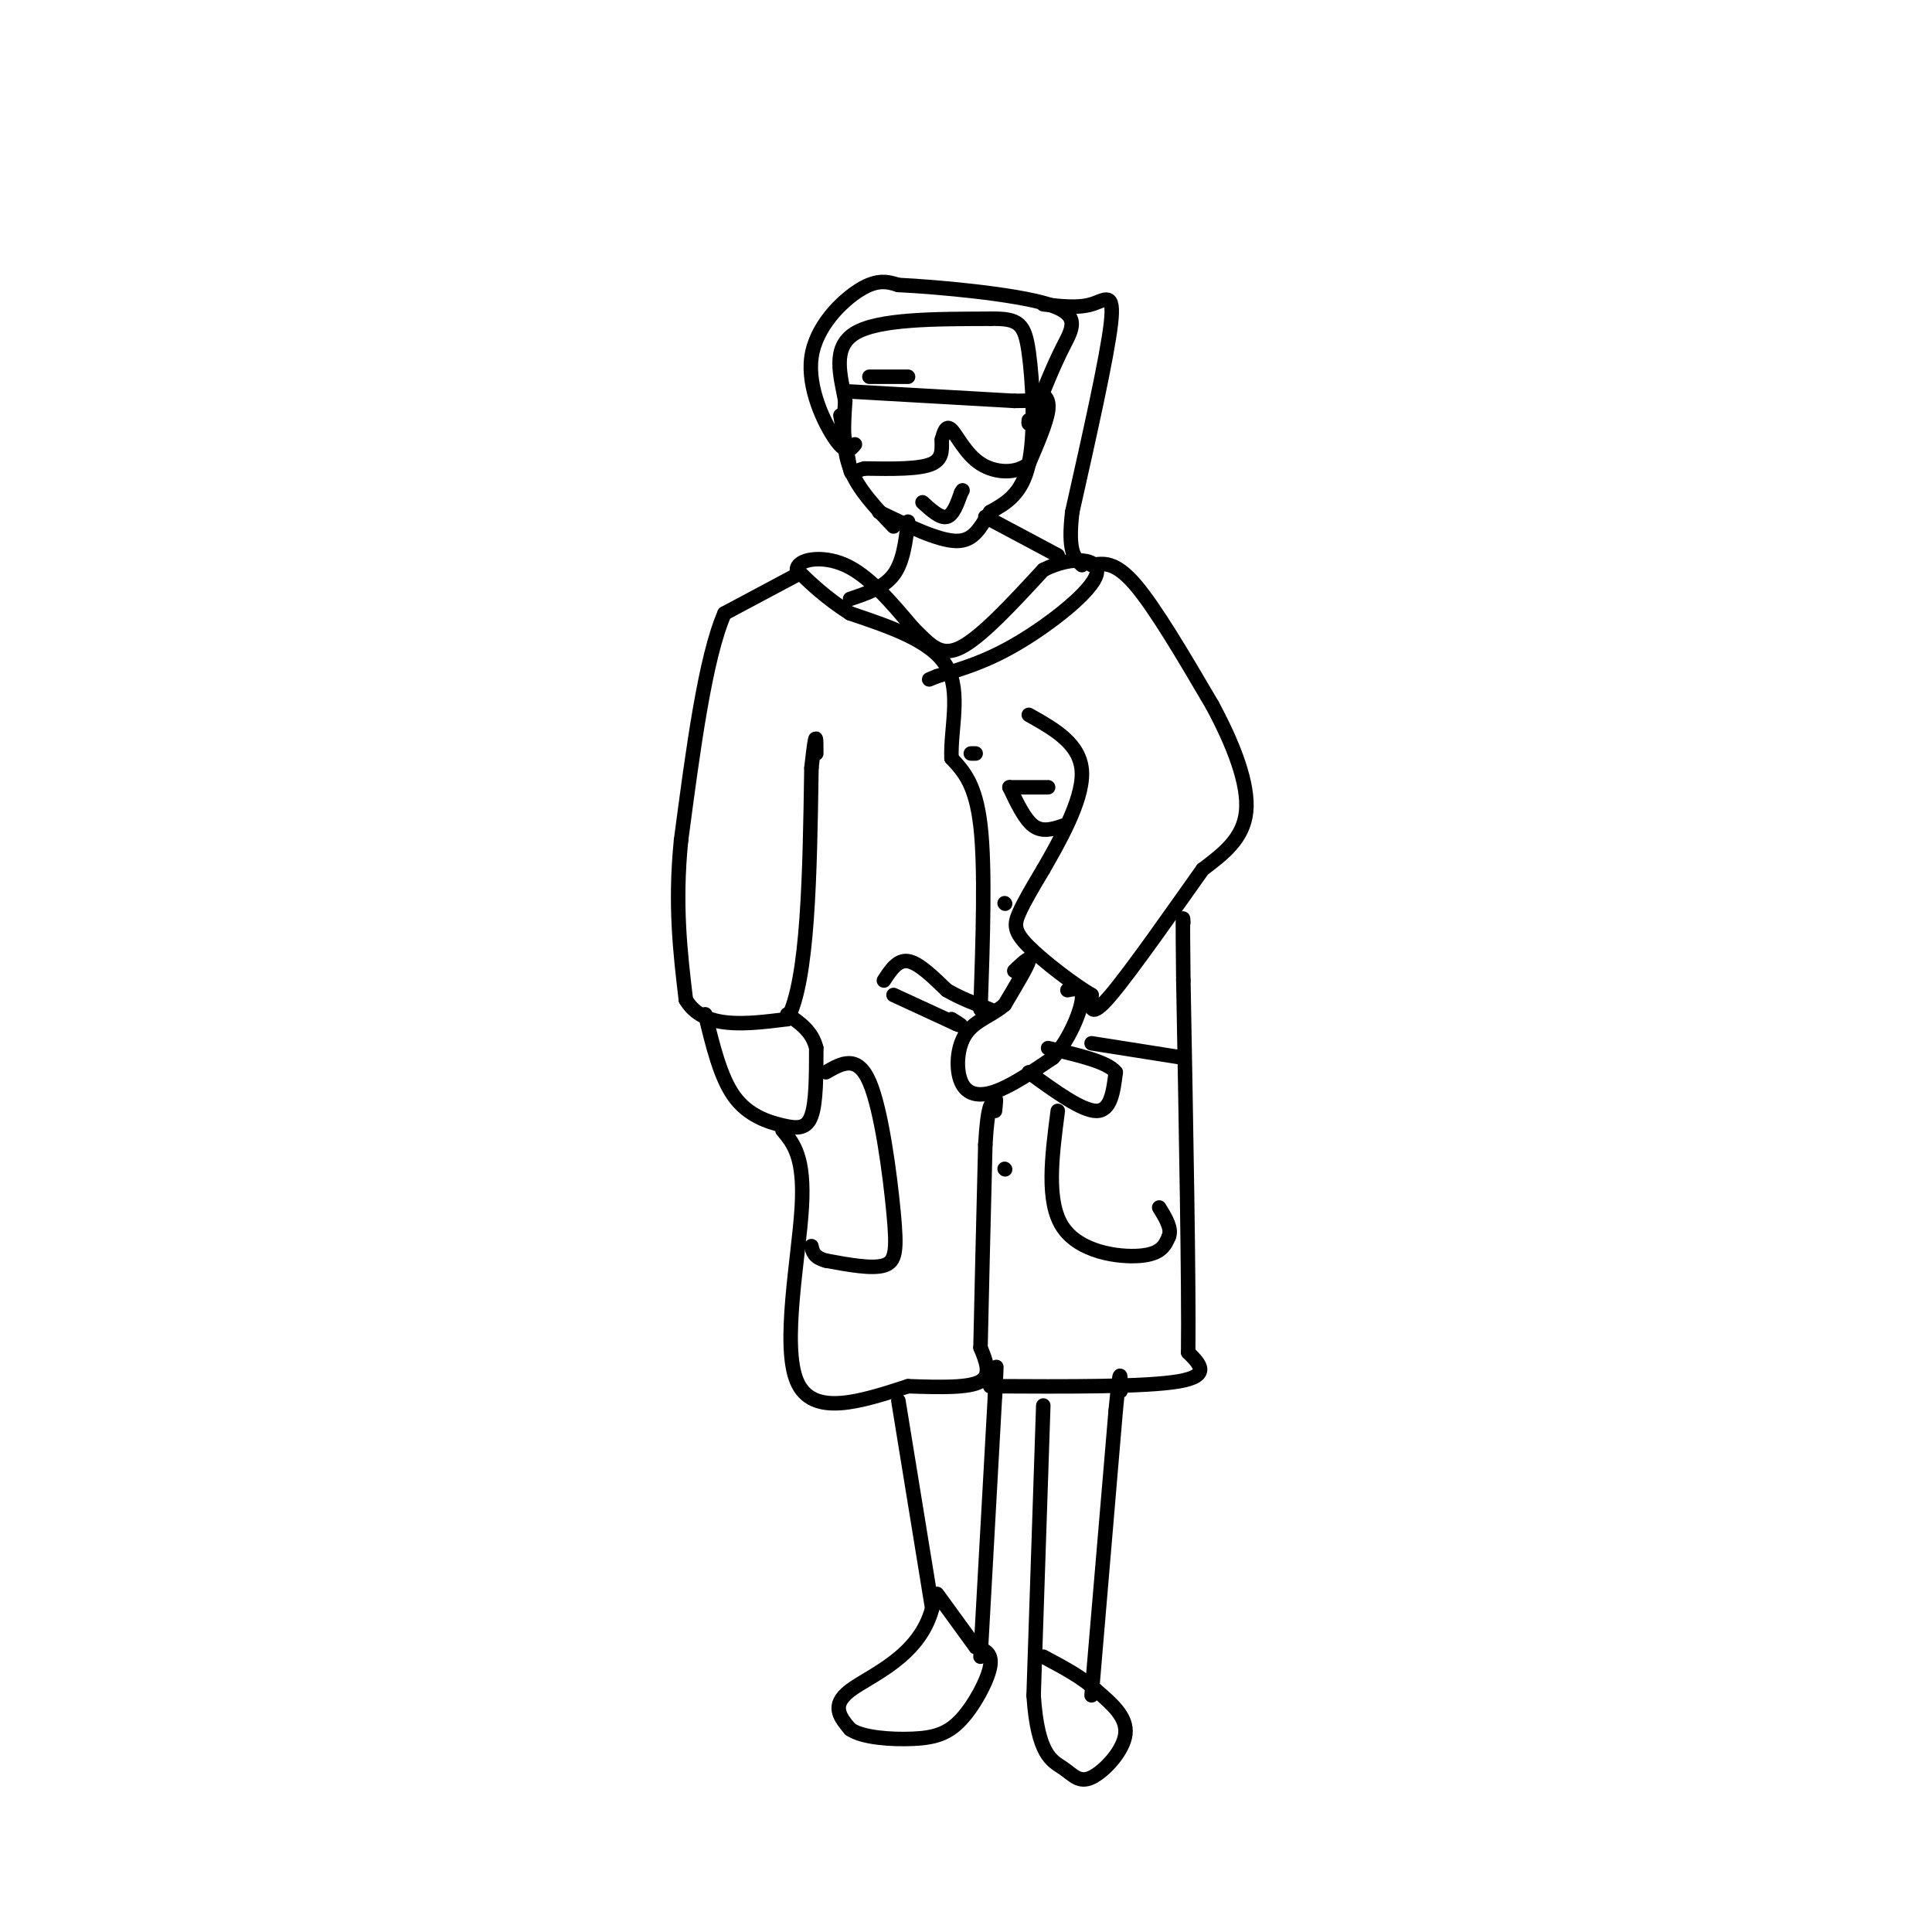 <svg viewBox='0 0 400 400' version='1.1' xmlns='http://www.w3.org/2000/svg' xmlns:xlink='http://www.w3.org/1999/xlink'><g fill='none' stroke='rgb(0,0,0)' stroke-width='3' stroke-linecap='round' stroke-linejoin='round'><path d='M165,119c0.000,0.000 -15.000,8.000 -15,8'/><path d='M150,127c-4.000,9.167 -6.500,28.083 -9,47'/><path d='M141,174c-1.333,13.333 -0.167,23.167 1,33'/><path d='M142,207c3.667,6.167 12.333,5.083 21,4'/><path d='M163,211c4.333,-8.000 4.667,-30.000 5,-52'/><path d='M168,159c1.000,-9.167 1.000,-6.083 1,-3'/><path d='M226,117c2.417,-0.417 4.833,-0.833 9,4c4.167,4.833 10.083,14.917 16,25'/><path d='M251,146c4.444,8.244 7.556,16.356 7,22c-0.556,5.644 -4.778,8.822 -9,12'/><path d='M249,180c-5.444,7.644 -14.556,20.756 -19,26c-4.444,5.244 -4.222,2.622 -4,0'/><path d='M226,206c-3.381,-1.952 -9.833,-6.833 -13,-10c-3.167,-3.167 -3.048,-4.619 -2,-7c1.048,-2.381 3.024,-5.690 5,-9'/><path d='M216,180c3.044,-5.311 8.156,-14.089 8,-20c-0.156,-5.911 -5.578,-8.956 -11,-12'/><path d='M210,201c1.667,-1.583 3.333,-3.167 3,-2c-0.333,1.167 -2.667,5.083 -5,9'/><path d='M208,208c-2.451,2.199 -6.080,3.198 -8,6c-1.920,2.802 -2.132,7.408 -1,10c1.132,2.592 3.609,3.169 7,2c3.391,-1.169 7.695,-4.085 12,-7'/><path d='M218,219c3.333,-3.667 5.667,-9.333 6,-12c0.333,-2.667 -1.333,-2.333 -3,-2'/><path d='M185,206c0.000,0.000 13.000,6.000 13,6'/><path d='M198,212c2.000,0.833 0.500,-0.083 -1,-1'/><path d='M183,203c1.417,-2.167 2.833,-4.333 5,-4c2.167,0.333 5.083,3.167 8,6'/><path d='M196,205c2.833,1.667 5.917,2.833 9,4'/><path d='M213,222c5.500,4.000 11.000,8.000 14,8c3.000,0.000 3.500,-4.000 4,-8'/><path d='M231,222c-1.667,-2.167 -7.833,-3.583 -14,-5'/><path d='M146,210c1.577,6.530 3.155,13.060 6,17c2.845,3.940 6.958,5.292 10,6c3.042,0.708 5.012,0.774 6,-2c0.988,-2.774 0.994,-8.387 1,-14'/><path d='M169,217c-0.833,-3.500 -3.417,-5.250 -6,-7'/><path d='M162,234c2.311,2.778 4.622,5.556 4,16c-0.622,10.444 -4.178,28.556 -1,36c3.178,7.444 13.089,4.222 23,1'/><path d='M188,287c6.911,0.244 12.689,0.356 15,-1c2.311,-1.356 1.156,-4.178 0,-7'/><path d='M203,279c0.167,-8.167 0.583,-25.083 1,-42'/><path d='M204,237c0.500,-8.500 1.250,-8.750 2,-9'/><path d='M206,228c0.333,-1.167 0.167,0.417 0,2'/><path d='M205,287c16.083,0.083 32.167,0.167 39,-1c6.833,-1.167 4.417,-3.583 2,-6'/><path d='M246,280c0.167,-13.833 -0.417,-45.417 -1,-77'/><path d='M245,203c-0.167,-14.833 -0.083,-13.417 0,-12'/><path d='M203,209c0.500,-14.667 1.000,-29.333 0,-38c-1.000,-8.667 -3.500,-11.333 -6,-14'/><path d='M197,157c-0.267,-5.911 2.067,-13.689 -1,-19c-3.067,-5.311 -11.533,-8.156 -20,-11'/><path d='M176,127c-5.167,-3.333 -8.083,-6.167 -11,-9'/><path d='M165,118c-0.111,-2.200 5.111,-3.200 10,-1c4.889,2.200 9.444,7.600 14,13'/><path d='M189,130c3.644,3.622 5.756,6.178 10,4c4.244,-2.178 10.622,-9.089 17,-16'/><path d='M216,118c5.869,-3.000 12.042,-2.500 11,1c-1.042,3.500 -9.298,10.000 -16,14c-6.702,4.000 -11.851,5.500 -17,7'/><path d='M194,140c-2.833,1.167 -1.417,0.583 0,0'/><path d='M201,156c0.000,0.000 1.000,0.000 1,0'/><path d='M208,187c0.000,0.000 0.100,0.100 0.1,0.1'/><path d='M208,242c0.000,0.000 0.100,0.100 0.1,0.1'/><path d='M171,222c3.250,-1.875 6.500,-3.750 9,2c2.500,5.750 4.250,19.125 5,27c0.750,7.875 0.500,10.250 -2,11c-2.500,0.750 -7.250,-0.125 -12,-1'/><path d='M171,261c-2.500,-0.667 -2.750,-1.833 -3,-3'/><path d='M219,230c-1.222,9.378 -2.444,18.756 1,24c3.444,5.244 11.556,6.356 16,6c4.444,-0.356 5.222,-2.178 6,-4'/><path d='M242,256c0.667,-1.667 -0.667,-3.833 -2,-6'/><path d='M209,163c1.583,3.333 3.167,6.667 5,8c1.833,1.333 3.917,0.667 6,0'/><path d='M220,171c1.000,0.000 0.500,0.000 0,0'/><path d='M209,163c0.000,0.000 8.000,0.000 8,0'/><path d='M226,216c0.000,0.000 19.000,3.000 19,3'/><path d='M186,290c0.000,0.000 7.000,43.000 7,43'/><path d='M193,333c-2.689,10.111 -12.911,13.889 -17,17c-4.089,3.111 -2.044,5.556 0,8'/><path d='M176,358c2.443,1.770 8.552,2.196 13,2c4.448,-0.196 7.236,-1.014 10,-4c2.764,-2.986 5.504,-8.139 6,-11c0.496,-2.861 -1.252,-3.431 -3,-4'/><path d='M202,341c-1.833,-2.500 -4.917,-6.750 -8,-11'/><path d='M203,343c0.000,0.000 3.000,-54.000 3,-54'/><path d='M206,289c0.500,-9.500 0.250,-6.250 0,-3'/><path d='M216,291c0.000,0.000 -2.000,60.000 -2,60'/><path d='M214,351c0.817,12.443 3.858,13.552 6,15c2.142,1.448 3.384,3.236 6,2c2.616,-1.236 6.604,-5.496 7,-9c0.396,-3.504 -2.802,-6.252 -6,-9'/><path d='M227,350c-2.833,-2.667 -6.917,-4.833 -11,-7'/><path d='M226,351c0.000,0.000 5.000,-59.000 5,-59'/><path d='M231,292c1.000,-10.500 1.000,-7.250 1,-4'/><path d='M176,124c3.500,-1.167 7.000,-2.333 9,-5c2.000,-2.667 2.500,-6.833 3,-11'/><path d='M204,107c0.000,0.000 15.000,8.000 15,8'/><path d='M185,109c-3.667,-3.833 -7.333,-7.667 -9,-12c-1.667,-4.333 -1.333,-9.167 -1,-14'/><path d='M175,83c-0.956,-5.156 -2.844,-11.044 2,-14c4.844,-2.956 16.422,-2.978 28,-3'/><path d='M205,66c6.048,-0.131 7.167,1.042 8,7c0.833,5.958 1.381,16.702 0,23c-1.381,6.298 -4.690,8.149 -8,10'/><path d='M205,106c-2.089,3.156 -3.311,6.044 -7,6c-3.689,-0.044 -9.844,-3.022 -16,-6'/><path d='M177,92c-0.875,1.089 -1.750,2.179 -4,-1c-2.250,-3.179 -5.875,-10.625 -5,-17c0.875,-6.375 6.250,-11.679 10,-14c3.750,-2.321 5.875,-1.661 8,-1'/><path d='M186,59c8.000,0.381 24.000,1.833 31,4c7.000,2.167 5.000,5.048 3,9c-2.000,3.952 -4.000,8.976 -6,14'/><path d='M214,86c-1.167,2.500 -1.083,1.750 -1,1'/><path d='M216,63c3.600,0.422 7.200,0.844 10,0c2.800,-0.844 4.800,-2.956 4,4c-0.800,6.956 -4.400,22.978 -8,39'/><path d='M222,106c-1.000,8.333 0.500,9.667 2,11'/><path d='M175,81c0.000,0.000 35.000,2.000 35,2'/><path d='M210,83c6.667,0.036 5.833,-0.875 6,-1c0.167,-0.125 1.333,0.536 1,3c-0.333,2.464 -2.167,6.732 -4,11'/><path d='M213,96c-2.548,2.143 -6.917,2.000 -10,0c-3.083,-2.000 -4.881,-5.857 -6,-7c-1.119,-1.143 -1.560,0.429 -2,2'/><path d='M195,91c-0.133,1.378 0.533,3.822 -2,5c-2.533,1.178 -8.267,1.089 -14,1'/><path d='M179,97c-2.756,0.644 -2.644,1.756 -3,0c-0.356,-1.756 -1.178,-6.378 -2,-11'/><path d='M191,104c1.833,1.667 3.667,3.333 5,3c1.333,-0.333 2.167,-2.667 3,-5'/><path d='M199,102c0.500,-0.833 0.250,-0.417 0,0'/><path d='M180,78c0.000,0.000 8.000,0.000 8,0'/></g>
</svg>